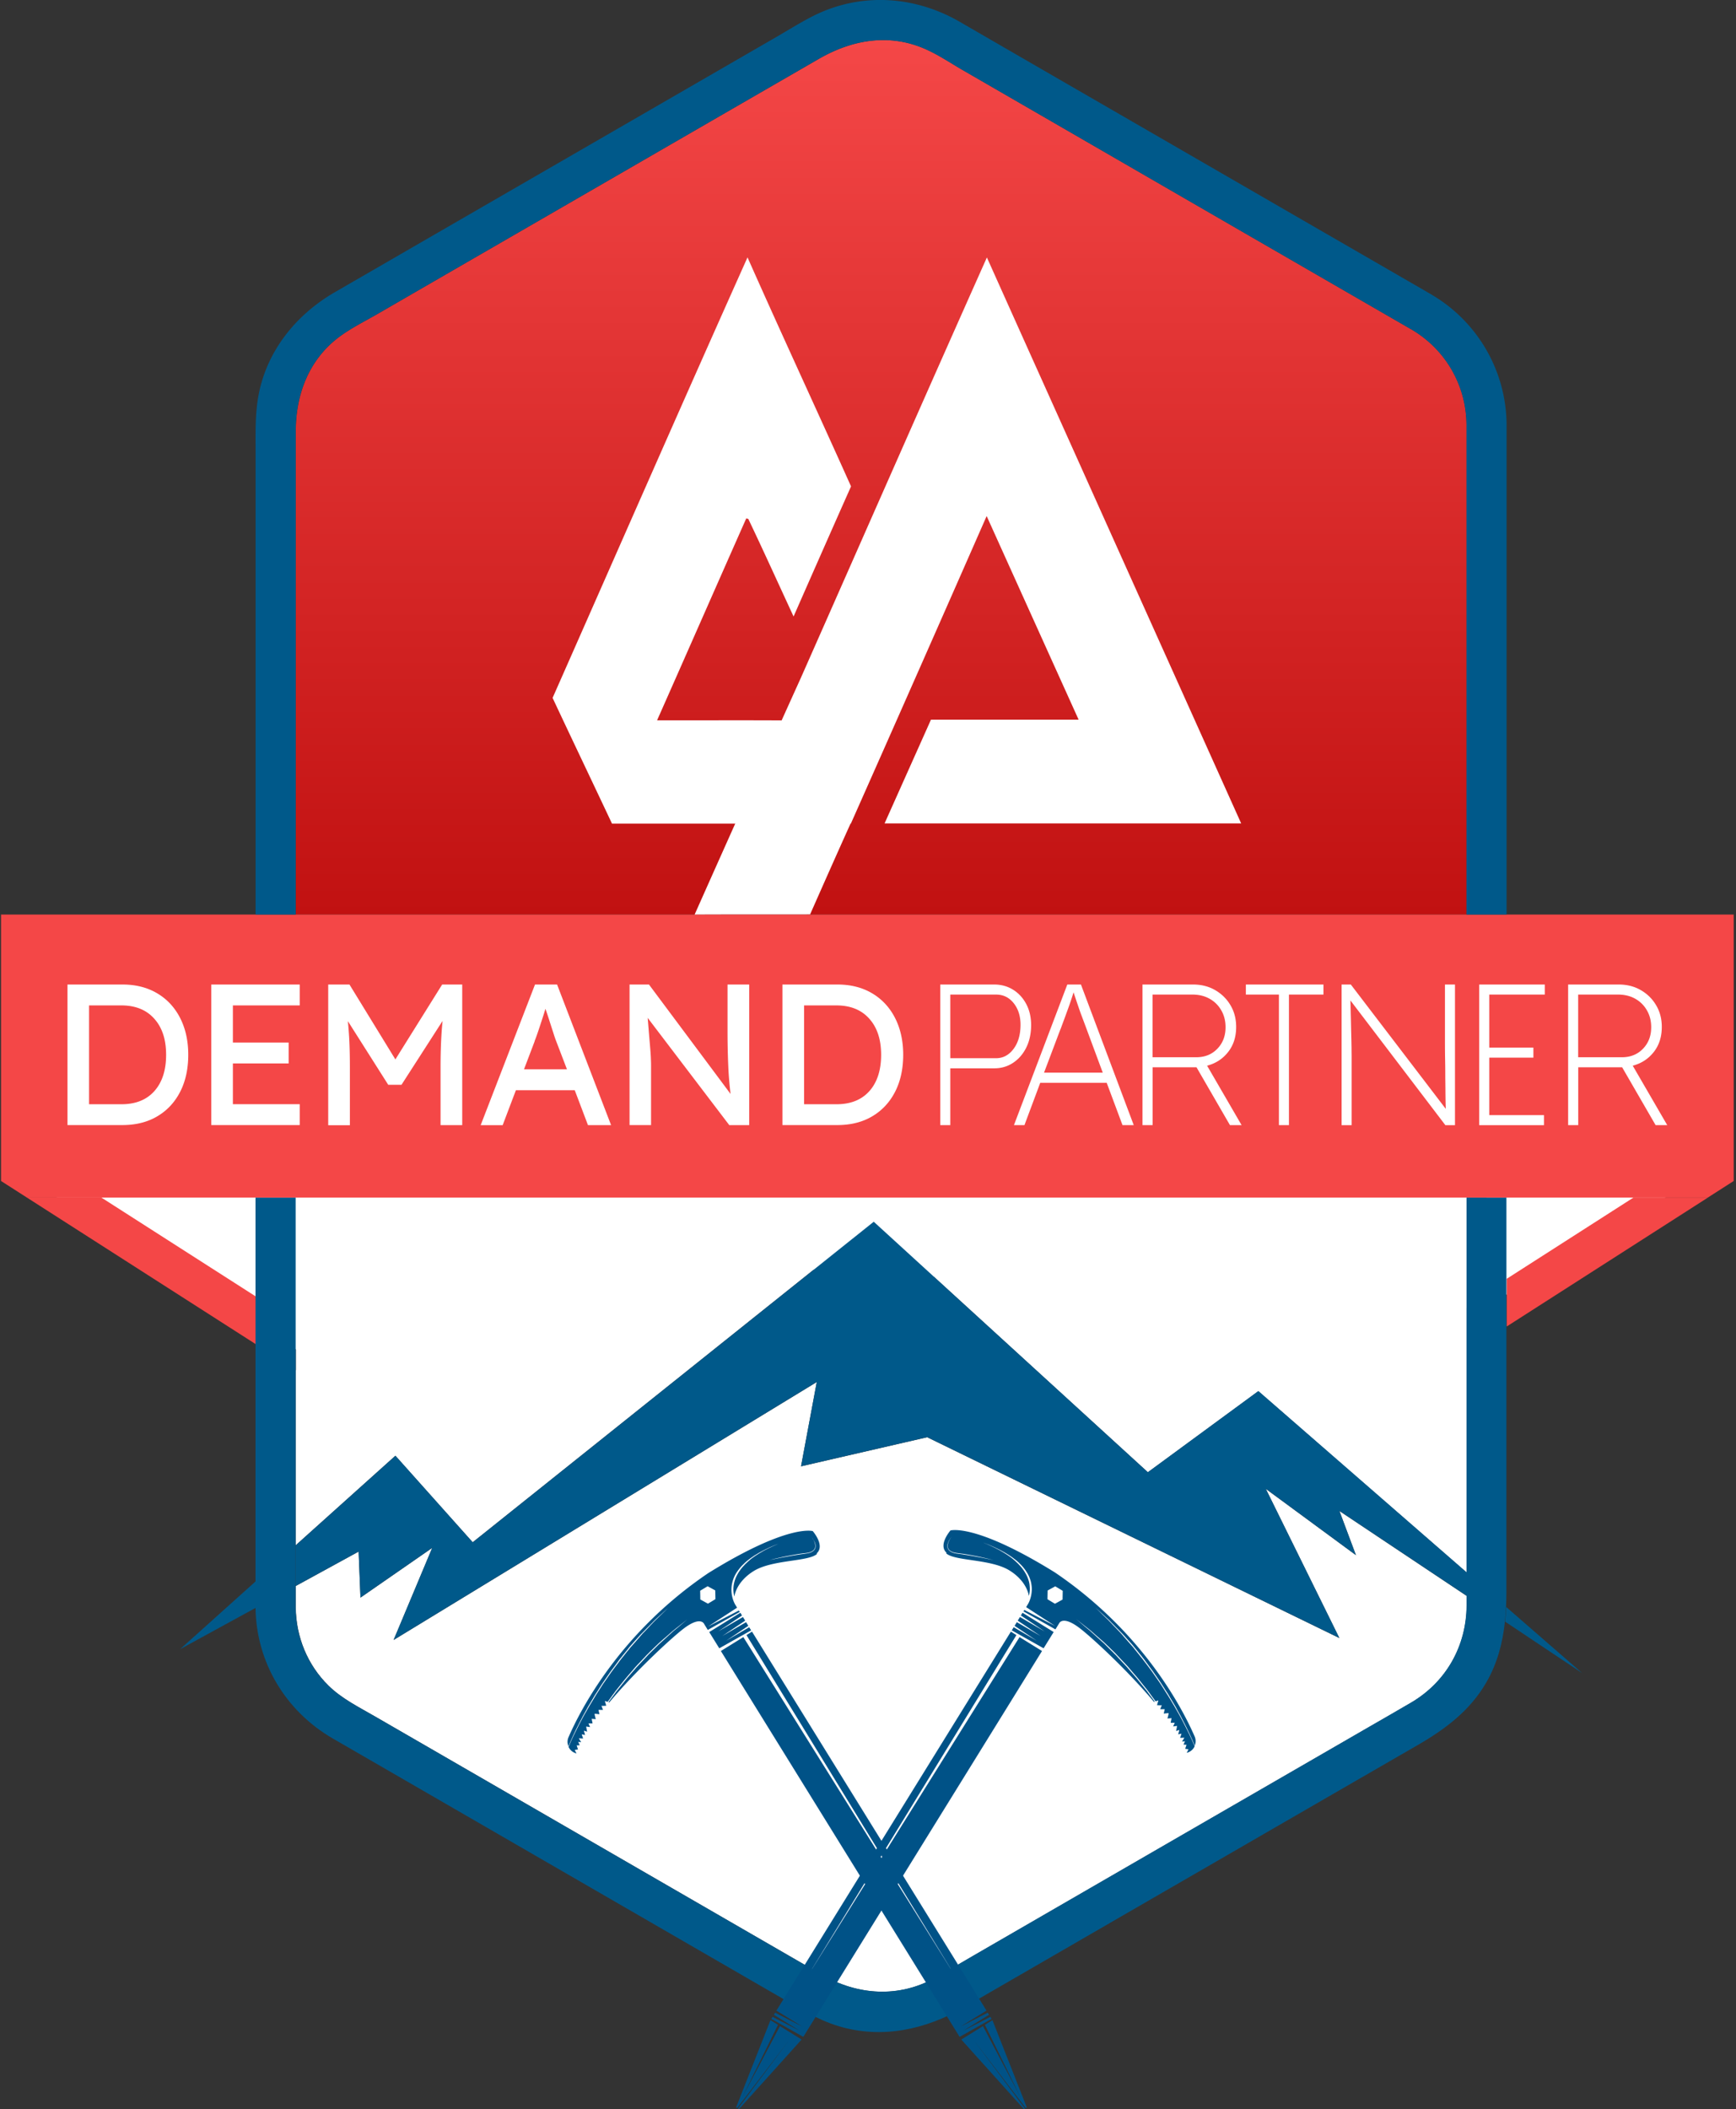 <svg xmlns="http://www.w3.org/2000/svg" width="317" height="385" fill="none"><rect width="100%" height="100%" fill="#333333" stroke="none"/><path fill="#fff" d="m4.908 215.088 55.025 34.954 64.637-19.684 145.922 8.58 27.768-15.929 13.599-10.326-306.95 2.405Z"></path><path fill="#F44747" d="M275.122 233.423v8.713l36.737-23.527H298.26l-23.152 14.829.014-.015ZM18.492 218.594H4.908l41.778 26.754v-8.713l-28.179-18.041h-.015Z"></path><path fill="url(#paint0_linear_1022_69)" d="M267.795 102.791V77.475c-.073-7.187-3.824-13.656-9.993-17.308-.469-.264-.938-.543-1.407-.807-9.203-5.31-18.405-10.634-27.608-15.944-13.012-7.524-26.039-15.049-39.052-22.573-4.63-2.67-9.261-5.354-13.891-8.024-2.36-1.364-4.763-3.007-7.298-4.048-6.535-2.699-13.144-1.408-19.05 1.995a6559.977 6559.977 0 0 1-10.521 6.072c-12.397 7.158-24.794 14.33-37.191 21.489-10.961 6.336-21.922 12.658-32.868 18.994-2.316 1.335-4.836 2.582-6.975 4.18-5.525 4.137-7.928 10.488-7.928 17.191v88.242h213.782v-64.143Z"></path><path fill="#fff" d="m247.588 283.865-16.456-12.101 13.437 27.238-75.261-36.654-23.035 5.309 2.872-15.386-77.27 47.083 7.05-16.809-13.101 9.079-.337-8.404-11.474 6.278v3.931c.059 5.368 2.14 10.487 5.993 14.271 2.418 2.376 5.54 3.917 8.456 5.603l14.17 8.185c13.364 7.715 26.713 15.445 40.077 23.16 9.13 5.266 18.244 10.547 27.373 15.812 6.551 3.785 14.127 4.283 20.838.484 2.286-1.29 4.543-2.625 6.814-3.945 11.943-6.909 23.885-13.803 35.828-20.711l36.488-21.078c2.55-1.467 5.099-2.919 7.634-4.415 6.404-3.755 10.111-10.341 10.141-17.748v-1.731l-23.241-15.503 3.019 8.067-.015-.015Z"></path><path fill="#fff" d="M267.796 264.108v-45.514H54.101V250.1l-.103-.058v32.019l18.2-16.339 14.112 15.797 73.224-58.51 50.072 45.734 20.163-14.8 38.027 33.091V264.108Z"></path><path fill="#fff" d="M54.101 218.594h-.103v31.448l.103.058v-31.506Z"></path><path fill="#00598A" d="M271.459 218.594h-3.664V293.033c-.029 7.407-3.736 13.993-10.14 17.748-2.535 1.481-5.085 2.948-7.634 4.415l-36.488 21.078c-11.943 6.908-23.886 13.802-35.828 20.711-2.272 1.32-4.528 2.654-6.814 3.945-6.712 3.799-14.273 3.3-20.838-.484-9.129-5.266-18.244-10.546-27.373-15.812-13.364-7.715-26.714-15.445-40.078-23.16l-14.17-8.185c-2.916-1.687-6.037-3.227-8.455-5.603-3.854-3.769-5.935-8.889-5.993-14.272v-74.805h-7.327v74.879c.146 9.974 5.495 18.833 14.067 23.82 3.034 1.76 6.081 3.52 9.115 5.266 12.778 7.378 25.556 14.77 38.319 22.148 11.474 6.63 22.963 13.275 34.436 19.904 3.4 1.966 6.712 4.063 10.507 5.208 7.972 2.405 15.914.63 22.948-3.433 9.906-5.735 19.826-11.455 29.732-17.19 13.467-7.774 26.934-15.563 40.386-23.337 4.235-2.449 8.469-4.899 12.704-7.334 5.027-2.904 9.555-6.278 12.544-11.455 2.022-3.506 2.975-7.217 3.385-11.06.088-.88.161-1.775.205-2.669.044-.954.073-1.892.073-2.861v-71.886h-3.663l.044-.015Z"></path><path fill="#00598A" d="m209.62 268.743-50.071-45.734-73.225 58.51-14.111-15.797-18.2 16.34v7.421l11.474-6.277.337 8.404 13.1-9.079-7.048 16.809 77.269-47.083-2.872 15.386 23.035-5.31 75.261 36.655-13.437-27.238 16.456 12.101-3.019-8.067 23.241 15.504v-4.283l-38.026-33.091-20.164 14.8v.029ZM288.911 305.398l-13.862-12.057c-.044.895-.117 1.79-.205 2.67l14.067 9.387ZM46.686 288.647l-13.789 12.38 13.79-7.54V288.647Z"></path><path fill="#F44747" d="M275.122 166.934H.19V215.572l4.718 3.022H311.86l4.719-3.022V166.934h-41.456Z"></path><path fill="#00598A" d="M261.509 53.83c-6.829-3.945-13.672-7.905-20.515-11.85-13.218-7.643-26.45-15.285-39.668-22.926A24782.883 24782.883 0 0 1 175.272 3.99c-8.352-4.826-18.258-5.427-26.933-.998-2.242 1.144-4.382 2.494-6.565 3.755L107.88 26.33C95.527 33.472 83.174 40.6 70.82 47.744c-3.208 1.862-6.432 3.71-9.641 5.573-6.99 4.034-12.324 10.517-13.921 18.57-.69 3.505-.587 7.011-.587 10.56v84.487h7.327V78.693c0-6.703 2.404-13.07 7.928-17.19 2.154-1.6 4.66-2.846 6.975-4.181l32.868-18.995c12.397-7.158 24.794-14.33 37.191-21.488 3.503-2.024 7.005-4.049 10.522-6.073 5.905-3.417 12.514-4.693 19.049-1.995 2.536 1.042 4.939 2.685 7.298 4.049 4.631 2.67 9.261 5.353 13.892 8.023 13.012 7.524 26.039 15.05 39.052 22.574 9.202 5.31 18.405 10.634 27.607 15.944.469.264.938.542 1.407.806 6.169 3.653 9.921 10.136 9.994 17.308V166.934h7.327V77.46a27.72 27.72 0 0 0-13.614-23.63h.015Z"></path><path fill="#005287" d="M173.455 280.932c.161-.249.279-.381.279-.381s-.103.132-.264.396a6.749 6.749 0 0 0-.249.484c-.074.19-.147.425-.162.675-.029.249.044.528.22.748.176.22.455.366.748.469.307.103.63.147.967.191.337.044.674.088 1.025.132.675.102 1.363.234 1.993.352.631.117 1.217.249 1.73.366 1.011.235 1.67.411 1.67.411s-.161-.029-.469-.103c-.293-.058-.718-.146-1.216-.249-.498-.103-1.099-.205-1.729-.323a57.587 57.587 0 0 0-1.993-.337c-.337-.059-.674-.103-1.011-.147-.337-.044-.674-.088-.982-.205-.308-.103-.601-.279-.791-.513a1.137 1.137 0 0 1-.22-.807c.014-.264.117-.499.19-.69.088-.19.191-.352.279-.469m17.833 9.387 1.392-.762 1.363.821-.029 1.599-1.392.763-1.363-.822.029-1.599Zm-18.522-6.776c1.583 1.437 8.147.997 11.562 3.124 2.315 1.438 3.312 3.3 3.531 4.65.074-.279.132-.601.162-.954.029-.352 0-.733-.044-1.144-.044-.41-.176-.821-.337-1.232-.162-.425-.396-.821-.645-1.217-.264-.382-.557-.778-.894-1.115l-.249-.264-.264-.249-.264-.25-.278-.234a7.328 7.328 0 0 0-.557-.44c-.191-.132-.381-.279-.572-.396-.19-.118-.381-.25-.571-.367-.191-.103-.366-.22-.557-.323-.352-.22-.718-.381-1.04-.557-.323-.161-.63-.308-.894-.425-.264-.132-.513-.221-.704-.309a14.647 14.647 0 0 1-.615-.264s.234.088.63.25c.191.073.44.161.718.293.279.118.586.25.909.411.322.161.688.323 1.055.528.19.103.366.205.571.308l.572.352c.205.117.381.249.586.381.205.132.396.279.586.426l.293.22.279.234.278.25.264.264c.351.337.674.733.952 1.115.279.41.528.821.704 1.246.175.426.322.866.381 1.291.073.425.102.836.073 1.217a5.882 5.882 0 0 1-.381 1.79c-.161.411-.308.645-.308.645l-.337.558 5.305 3.447-5.627-2.934-.161.264 5.832 3.286.674-1.1s.615-1.526 3.766.88c2.007 1.525 8.558 7.495 13.554 13.45l.147-.044c-.264-.367-.557-.748-.835-1.115-.147-.205-.308-.41-.455-.616a9.468 9.468 0 0 0-.468-.601 84.514 84.514 0 0 1-.968-1.203l-.483-.601c-.161-.206-.337-.382-.498-.587a86.598 86.598 0 0 1-1.012-1.159c-.161-.19-.322-.381-.498-.572-.176-.176-.337-.366-.513-.543-.337-.366-.674-.718-.996-1.07-.161-.176-.322-.352-.498-.528-.176-.162-.337-.338-.499-.499-.337-.323-.659-.645-.967-.953a201.06 201.06 0 0 0-.454-.455c-.073-.073-.146-.147-.234-.22-.074-.073-.147-.147-.235-.205-.308-.279-.601-.558-.894-.807a34.05 34.05 0 0 0-.82-.748c-.264-.235-.499-.47-.748-.66a56.356 56.356 0 0 1-1.245-1.042c-.689-.586-1.085-.909-1.085-.909l1.114.865 1.275 1.012c.249.191.498.411.762.646.264.234.542.484.835.733.293.249.586.528.909.792.073.074.161.132.234.206.073.073.147.146.235.22.161.146.307.308.469.454.322.308.644.631.981.954.162.161.337.322.499.498.161.176.322.352.498.528.322.352.659.704 1.011 1.071.176.176.337.367.513.543.176.191.337.381.498.572.322.381.659.777.996 1.159.162.19.337.381.499.586l.483.602c.323.41.645.806.967 1.202.162.191.308.411.469.617.161.205.308.41.455.616.278.396.571.762.849 1.158l.513-.161-.249.865s.821.059.865 0c.044-.058-.279.734-.279.734h.821l-.176.807s.777-.088.865-.088c.088 0-.191.982-.191.982l.748-.058-.162.85h.748l-.293.66.718-.102-.176.938s.483-.161.557-.19c.073-.03-.191.792-.191.792l.616-.118-.249.763.776-.029-.425.704.542-.059-.278.616.557.03-.249.733.601.088-.323.66.308-.117a2.06 2.06 0 0 0 1.143-1.1c-.073-.162-.147-.323-.22-.499a30.02 30.02 0 0 0-.352-.807 66.416 66.416 0 0 1-.425-.909l-.498-.998-.264-.528c-.088-.176-.19-.352-.278-.542-.191-.367-.396-.748-.601-1.144-.22-.382-.439-.778-.674-1.189l-.352-.616c-.117-.205-.249-.41-.366-.616-.249-.41-.498-.836-.762-1.261-.264-.425-.542-.836-.806-1.276-.132-.206-.278-.426-.41-.646-.132-.22-.279-.425-.425-.645-.293-.425-.586-.836-.879-1.261l-.44-.631c-.147-.205-.308-.411-.454-.616-.308-.411-.616-.822-.923-1.218-.162-.205-.308-.41-.455-.601-.161-.191-.322-.381-.469-.587l-.923-1.144a8.411 8.411 0 0 0-.454-.557c-.161-.176-.308-.352-.469-.528-.308-.352-.601-.69-.894-1.012a14.307 14.307 0 0 1-.425-.499c-.073-.088-.146-.161-.205-.235a3.601 3.601 0 0 1-.22-.234c-.293-.308-.557-.587-.835-.866-.264-.278-.528-.542-.762-.806-.249-.25-.469-.499-.703-.719-.455-.425-.85-.807-1.173-1.13-.644-.63-1.011-.982-1.011-.982s.381.337 1.041.938c.337.308.732.675 1.201 1.101.235.205.469.454.704.704.249.249.513.513.776.792.279.278.557.557.85.865l.22.22c.073.073.147.161.22.235l.439.484c.293.337.601.674.909 1.012.161.176.308.352.469.528.146.176.293.367.454.557l.923 1.144c.161.191.308.382.469.587.161.191.308.396.454.601.308.411.601.822.909 1.233.147.205.308.41.454.616l.44.63.879 1.276c.147.206.279.426.425.646.132.22.278.425.41.645.264.426.557.851.806 1.276.249.426.499.851.748 1.262.117.205.249.41.366.616.117.205.234.41.337.616.22.41.44.807.659 1.188.206.396.396.777.587 1.144.102.191.19.367.278.543.088.176.176.366.264.528.161.352.322.674.483.997.147.323.279.631.411.91.132.278.249.557.351.806.074.176.132.323.205.484a2.153 2.153 0 0 0 0-1.628c-2.227-5.119-9.422-19.083-25.541-29.981-14.595-9.05-19.064-7.656-19.064-7.656s-2.301 2.625-.718 4.063M146.009 370.67l-4.704-2.905.234-.381 4.939 2.523-4.704-2.904 42.818-69.174 1.011.631-37.982 62.015 38.553-61.648 4.103 2.537-43.594 70.435-5.847-3.286.234-.366 4.939 2.523ZM135.546 382.844l6.873-13.011 3.956 2.45L134.931 385l-.176-.117 9.246-12.351-9.393 12.248-.19-.117 6.271-15.915 1.378.851-6.521 13.245Z"></path><path fill="#005287" d="m190.585 300.88-5.832-3.286.352-.572 4.205 2.464s-2.769-1.862-4.044-2.713l.41-.675 4.352 2.538s-2.989-2.01-4.191-2.816l.411-.661 4.528 2.641s-3.297-2.215-4.367-2.919l.308-.499 5.685 3.52-1.831 2.963.014.015ZM148.456 280.932c.088.132.176.294.278.47.088.19.176.425.191.689.029.264-.029.572-.22.807-.19.249-.484.41-.791.513-.308.117-.645.147-.982.205-.337.044-.674.088-1.011.147-.689.103-1.363.22-1.993.337-.63.118-1.231.22-1.729.323-.513.103-.923.191-1.216.249-.294.059-.469.103-.469.103s.659-.191 1.67-.411a37.977 37.977 0 0 1 1.729-.366c.63-.118 1.319-.25 1.993-.352.337-.044.689-.103 1.026-.132.337-.044.659-.074.967-.191.293-.103.572-.249.747-.469.176-.22.25-.499.22-.748a2.267 2.267 0 0 0-.161-.675 2.447 2.447 0 0 0-.249-.484 2.431 2.431 0 0 0-.264-.396s.117.132.279.381m-17.834 10.972-1.363.821-1.392-.763-.029-1.598 1.363-.822 1.392.763.029 1.599Zm18.493-8.361c1.583-1.437-.718-4.063-.718-4.063s-4.469-1.393-19.065 7.657c-16.104 10.883-23.314 24.862-25.541 29.981a2.03 2.03 0 0 0 0 1.628c.059-.147.132-.308.205-.484.103-.25.22-.514.352-.807l.41-.909c.161-.323.308-.646.484-.998l.264-.528c.088-.176.19-.367.278-.543.191-.366.396-.748.586-1.144.22-.381.44-.792.66-1.188.117-.205.219-.41.337-.616.117-.205.249-.411.366-.616.249-.411.498-.836.747-1.261.249-.426.542-.836.806-1.276.132-.22.279-.426.411-.646.131-.22.278-.425.425-.645l.879-1.276.439-.631c.147-.205.308-.411.455-.616.307-.411.615-.821.908-1.232.147-.205.293-.411.454-.601.162-.191.323-.396.469-.587.308-.382.63-.763.924-1.144.146-.191.293-.382.454-.558.161-.176.308-.352.469-.528.307-.352.615-.689.908-1.012l.44-.484c.073-.088.146-.161.22-.235l.219-.22c.294-.293.572-.586.85-.865.279-.279.528-.543.777-.792s.469-.499.703-.704c.455-.425.865-.792 1.202-1.1.659-.616 1.04-.954 1.04-.954s-.366.367-1.011.998c-.322.308-.718.689-1.172 1.129-.234.22-.454.455-.703.719-.249.249-.499.528-.762.807-.264.278-.543.572-.836.865-.073.074-.146.147-.219.235-.074.088-.132.161-.206.235-.131.161-.278.322-.425.498-.293.323-.586.675-.893 1.012-.162.176-.308.352-.469.528-.162.176-.308.367-.455.558-.307.366-.615.748-.923 1.144-.161.191-.322.381-.469.587-.161.19-.307.396-.454.601-.308.411-.615.807-.923 1.217-.147.206-.308.411-.454.616l-.44.631c-.293.425-.586.851-.879 1.262a9.575 9.575 0 0 0-.425.645c-.132.22-.279.425-.411.645-.278.426-.556.851-.805 1.276-.25.426-.513.851-.762 1.262-.118.205-.25.411-.367.616l-.351.616c-.235.411-.455.792-.675 1.188-.205.396-.41.777-.6 1.144-.103.176-.191.367-.279.543l-.264.528-.498.997c-.146.323-.293.616-.425.91a16.16 16.16 0 0 0-.351.806c-.074.176-.147.338-.22.499a2.1 2.1 0 0 0 1.143 1.1l.308.118-.323-.661.601-.088-.249-.733.557-.029-.279-.616.542.058-.425-.704.777.03-.249-.763.615.117s-.263-.836-.19-.792c.073.044.557.191.557.191l-.176-.939.718.103-.293-.675h.747l-.161-.836.747.059s-.278-.983-.19-.983c.088 0 .864.088.864.088l-.175-.792h.82s-.308-.821-.278-.763c.029.059.864 0 .864 0l-.249-.865.513.161c.279-.381.572-.763.85-1.159.147-.205.308-.41.454-.616.147-.205.308-.41.469-.616.323-.396.645-.806.967-1.202l.484-.602.498-.587c.337-.396.674-.777.997-1.158.161-.191.322-.382.498-.572.176-.191.337-.367.513-.543.337-.367.674-.719 1.011-1.071.161-.176.322-.352.498-.528.176-.161.337-.337.498-.499.337-.322.66-.645.982-.953.161-.161.322-.308.469-.455.073-.073.161-.146.234-.22.074-.073.162-.146.235-.205.308-.279.615-.543.908-.792.294-.249.572-.499.836-.734.263-.234.513-.454.762-.645.483-.396.923-.733 1.275-1.012l1.113-.88-1.084.924c-.337.293-.762.645-1.246 1.041-.249.191-.483.426-.747.661-.264.234-.528.484-.821.748-.278.264-.586.528-.894.806a2.878 2.878 0 0 1-.234.206 3.88 3.88 0 0 1-.234.22l-.455.454c-.307.308-.644.631-.967.954-.161.161-.337.322-.498.498-.161.176-.322.353-.498.529-.323.352-.66.704-.997 1.07-.176.176-.337.367-.513.543-.175.176-.337.381-.498.572-.337.381-.674.763-1.011 1.159-.176.19-.337.381-.498.586l-.484.602c-.322.396-.645.807-.967 1.203-.161.19-.322.396-.469.601-.146.205-.308.411-.454.616-.278.367-.572.748-.835 1.115l.146.044c4.997-5.955 11.547-11.925 13.555-13.451 3.15-2.405 3.766-.88 3.766-.88l.674 1.1 5.832-3.285-.161-.264-5.627 2.933 5.305-3.447-.338-.557s-.146-.235-.307-.645a5.882 5.882 0 0 1-.381-1.79c-.015-.381 0-.792.073-1.217a6.113 6.113 0 0 1 1.084-2.538c.293-.396.601-.777.953-1.114l.264-.264.278-.25.278-.235.294-.22c.19-.146.381-.293.586-.425.205-.132.381-.279.586-.381.19-.118.396-.235.571-.352l.572-.308c.366-.206.733-.367 1.055-.528.322-.162.645-.294.908-.411.264-.132.513-.205.718-.293.396-.147.631-.25.631-.25s-.22.088-.616.264c-.19.088-.439.176-.703.308-.264.132-.572.264-.894.426-.322.176-.689.337-1.041.557-.175.103-.366.22-.556.323-.191.117-.367.249-.572.366-.19.118-.381.264-.571.396a5.245 5.245 0 0 0-.557.44l-.279.235-.263.25-.264.249-.249.264c-.337.337-.63.733-.894 1.115-.249.396-.484.806-.645 1.217a5.773 5.773 0 0 0-.337 1.232 5.077 5.077 0 0 0-.044 1.144c.029.352.088.675.161.954.22-1.35 1.217-3.213 3.532-4.65 3.414-2.112 9.979-1.687 11.562-3.124M175.902 370.67l4.704-2.904-.234-.382-4.939 2.523 4.704-2.904-42.818-69.173-1.011.63 37.982 62.016-38.554-61.649-4.103 2.538 43.595 70.434 5.847-3.285-.235-.367-4.938 2.523ZM186.365 382.844l-6.873-13.01-3.956 2.449L186.98 385l.176-.117-9.246-12.35 9.393 12.247.19-.117-6.271-15.914-1.378.85 6.521 13.245Z"></path><path fill="#005287" d="m131.326 300.88 5.832-3.285-.352-.572-4.205 2.464s2.769-1.863 4.044-2.714l-.41-.674-4.352 2.537 4.191-2.816-.411-.66-4.528 2.64s3.297-2.215 4.367-2.919l-.308-.498-5.685 3.52 1.831 2.963-.014.014Z"></path><path fill="#fff" d="M12.323 205.378v-25.669h10.038c2.447 0 4.557.543 6.36 1.614 1.802 1.071 3.194 2.581 4.176 4.503.982 1.936 1.48 4.166 1.48 6.703 0 2.538-.483 4.811-1.465 6.733-.982 1.921-2.36 3.417-4.162 4.488-1.788 1.071-3.927 1.613-6.389 1.613H12.323v.015Zm9.848-21.855h-5.906v18.041h5.905c2.594 0 4.602-.806 6.023-2.405 1.422-1.599 2.14-3.814 2.14-6.615 0-2.802-.718-4.987-2.17-6.601-1.435-1.613-3.443-2.42-6.007-2.42h.015ZM38.583 205.378v-25.669H54.73v3.814H42.525v6.777h10.184v3.813H42.525v7.437H54.73v3.813H38.583v.015ZM59.933 205.378v-25.669h3.883l8.382 13.671 8.543-13.671h3.664v25.669h-3.957v-10.517c0-1.642.03-3.139.088-4.503a69.55 69.55 0 0 1 .279-4.004l-7.503 11.661h-2.418l-7.37-11.617c.117 1.217.22 2.508.278 3.872.058 1.35.088 2.89.088 4.606v10.517h-3.957v-.015ZM87.775 205.378l9.92-25.669h4.03l9.862 25.669h-4.22l-2.418-6.38H94.208l-2.418 6.38h-4.03.015Zm9.862-15.328-1.949 5.134h7.84l-2.022-5.28c-.074-.176-.22-.602-.44-1.291-.22-.69-.469-1.438-.733-2.274a77.846 77.846 0 0 0-.733-2.2c-.19.631-.41 1.335-.659 2.083-.249.763-.483 1.481-.718 2.171a37.6 37.6 0 0 1-.6 1.643l.014.014ZM114.958 205.378v-25.669h3.546l14.903 19.978a63.668 63.668 0 0 1-.425-5.163 142.313 142.313 0 0 1-.132-6.381v-8.434h3.956v25.669h-3.634l-14.903-19.581c.176 2.126.308 3.769.411 4.928.102 1.159.161 2.024.176 2.596.029.572.029 1.027.029 1.379v10.663h-3.957l.03.015ZM142.873 205.378v-25.669h10.038c2.447 0 4.557.543 6.359 1.614 1.803 1.071 3.195 2.581 4.177 4.503.981 1.936 1.48 4.166 1.48 6.703 0 2.538-.484 4.811-1.466 6.733-.981 1.921-2.359 3.417-4.161 4.488-1.788 1.071-3.927 1.613-6.389 1.613h-10.038v.015Zm9.862-21.855h-5.906v18.041h5.906c2.594 0 4.601-.806 6.023-2.405 1.421-1.599 2.139-3.814 2.139-6.615 0-2.802-.718-4.987-2.169-6.601-1.436-1.613-3.443-2.42-6.008-2.42h.015ZM171.697 205.378v-25.669h9.847c1.289 0 2.447.323 3.458.954 1.011.631 1.817 1.511 2.403 2.625.587 1.115.88 2.391.88 3.829 0 1.54-.293 2.904-.88 4.092-.586 1.188-1.392 2.112-2.403 2.787-1.011.675-2.169 1.012-3.458 1.012h-8.016v10.37h-1.831Zm1.831-12.218h8.353c1.289 0 2.359-.572 3.209-1.716.85-1.144 1.26-2.611 1.26-4.401 0-1.584-.425-2.904-1.26-3.945-.835-1.042-1.905-1.555-3.209-1.555h-8.353v11.617ZM185.149 205.378l9.744-25.669h2.492l9.642 25.669h-2.052l-2.887-7.73h-12.133l-2.887 7.73h-1.919Zm8.499-17.528-3.004 7.95h10.726l-3.033-8.17c-.337-.909-.63-1.687-.879-2.347-.249-.66-.469-1.32-.689-1.965a186.61 186.61 0 0 1-.733-2.186 57.657 57.657 0 0 1-.747 2.274c-.234.66-.483 1.335-.733 2.024-.249.689-.556 1.496-.893 2.42h-.015ZM208.624 205.378v-25.669h9.232c1.509 0 2.857.338 4.044 1.027 1.187.69 2.125 1.614 2.799 2.772.689 1.159 1.026 2.479 1.026 3.946 0 1.804-.484 3.33-1.466 4.576-.981 1.247-2.256 2.083-3.839 2.494l6.301 10.854h-2.125l-6.11-10.561h-8.016v10.561H208.624Zm1.832-12.394h7.986c1.568 0 2.843-.514 3.839-1.54.997-1.027 1.509-2.332 1.509-3.931 0-1.144-.249-2.171-.776-3.08a5.517 5.517 0 0 0-2.14-2.127c-.908-.514-1.963-.763-3.136-.763h-7.282v11.441ZM233.535 205.378v-23.835h-6.037v-1.834h14.17v1.834h-6.301v23.835h-1.832ZM244.98 205.378v-25.669h1.685L264 202.401c-.029-.778-.044-1.761-.058-2.919 0-1.159-.03-2.362-.03-3.594 0-1.232-.029-2.376-.044-3.403-.014-1.027-.014-1.833-.014-2.405v-10.371h1.831v25.669h-1.758l-17.335-22.764c.029.85.044 1.819.073 2.889.029 1.071.044 2.127.073 3.154.029 1.027.044 1.907.059 2.655 0 .748.014 1.232.014 1.452v12.614h-1.831ZM270.111 205.378v-25.669h11.972v1.834h-10.14v9.681h8.059v1.833h-8.059v10.488h9.993v1.833h-11.825ZM286.347 205.378v-25.669h9.232c1.509 0 2.857.338 4.044 1.027 1.187.69 2.125 1.614 2.799 2.772.689 1.159 1.026 2.479 1.026 3.946 0 1.804-.484 3.33-1.465 4.576-.982 1.247-2.257 2.083-3.84 2.494l6.301 10.854h-2.124l-6.111-10.561h-8.016v10.561H286.347Zm1.832-12.394h7.986c1.568 0 2.843-.514 3.839-1.54.997-1.027 1.51-2.332 1.51-3.931 0-1.144-.249-2.171-.777-3.08a5.521 5.521 0 0 0-2.139-2.127c-.909-.514-1.964-.763-3.136-.763h-7.283v11.441ZM119.999 131.453c5.436-12.263 10.829-24.554 16.265-36.816.103.014.279.058.381.088 2.814 5.896 5.51 11.866 8.265 17.806 3.487-7.935 6.975-15.84 10.492-23.747-6.257-13.949-12.705-27.825-18.903-41.803-11.987 26.754-23.739 53.596-35.594 80.409 3.59 7.656 7.239 15.284 10.844 22.94h31.065v-18.833c-7.605-.044-15.21 0-22.815-.015"></path><path fill="#fff" d="m226.648 150.315-8.514-18.936-2.828-6.292c-5.832-12.966-12.075-26.842-18.258-40.615l-6.375-14.184c-3.605-8.009-7.121-15.841-10.462-23.292-11.401 25.536-22.64 51.131-33.953 76.697a7650.491 7650.491 0 0 0-19.416 43.241c7.034-.044 14.067 0 21.086-.029 2.448-5.53 4.895-11.06 7.386-16.575h.059a15044.131 15044.131 0 0 0 24.794-56.134 80579.109 80579.109 0 0 0 16.793 37.169h-26.963l-8.47 18.936h43.99v.029s.03-.015.03-.029h21.101v.014Z"></path><defs><linearGradient id="paint0_linear_1022_69" x1="160.897" x2="160.897" y1="166.934" y2="7.289" gradientUnits="userSpaceOnUse"><stop stop-color="#C11111"></stop><stop offset="1" stop-color="#F44747"></stop></linearGradient></defs></svg>